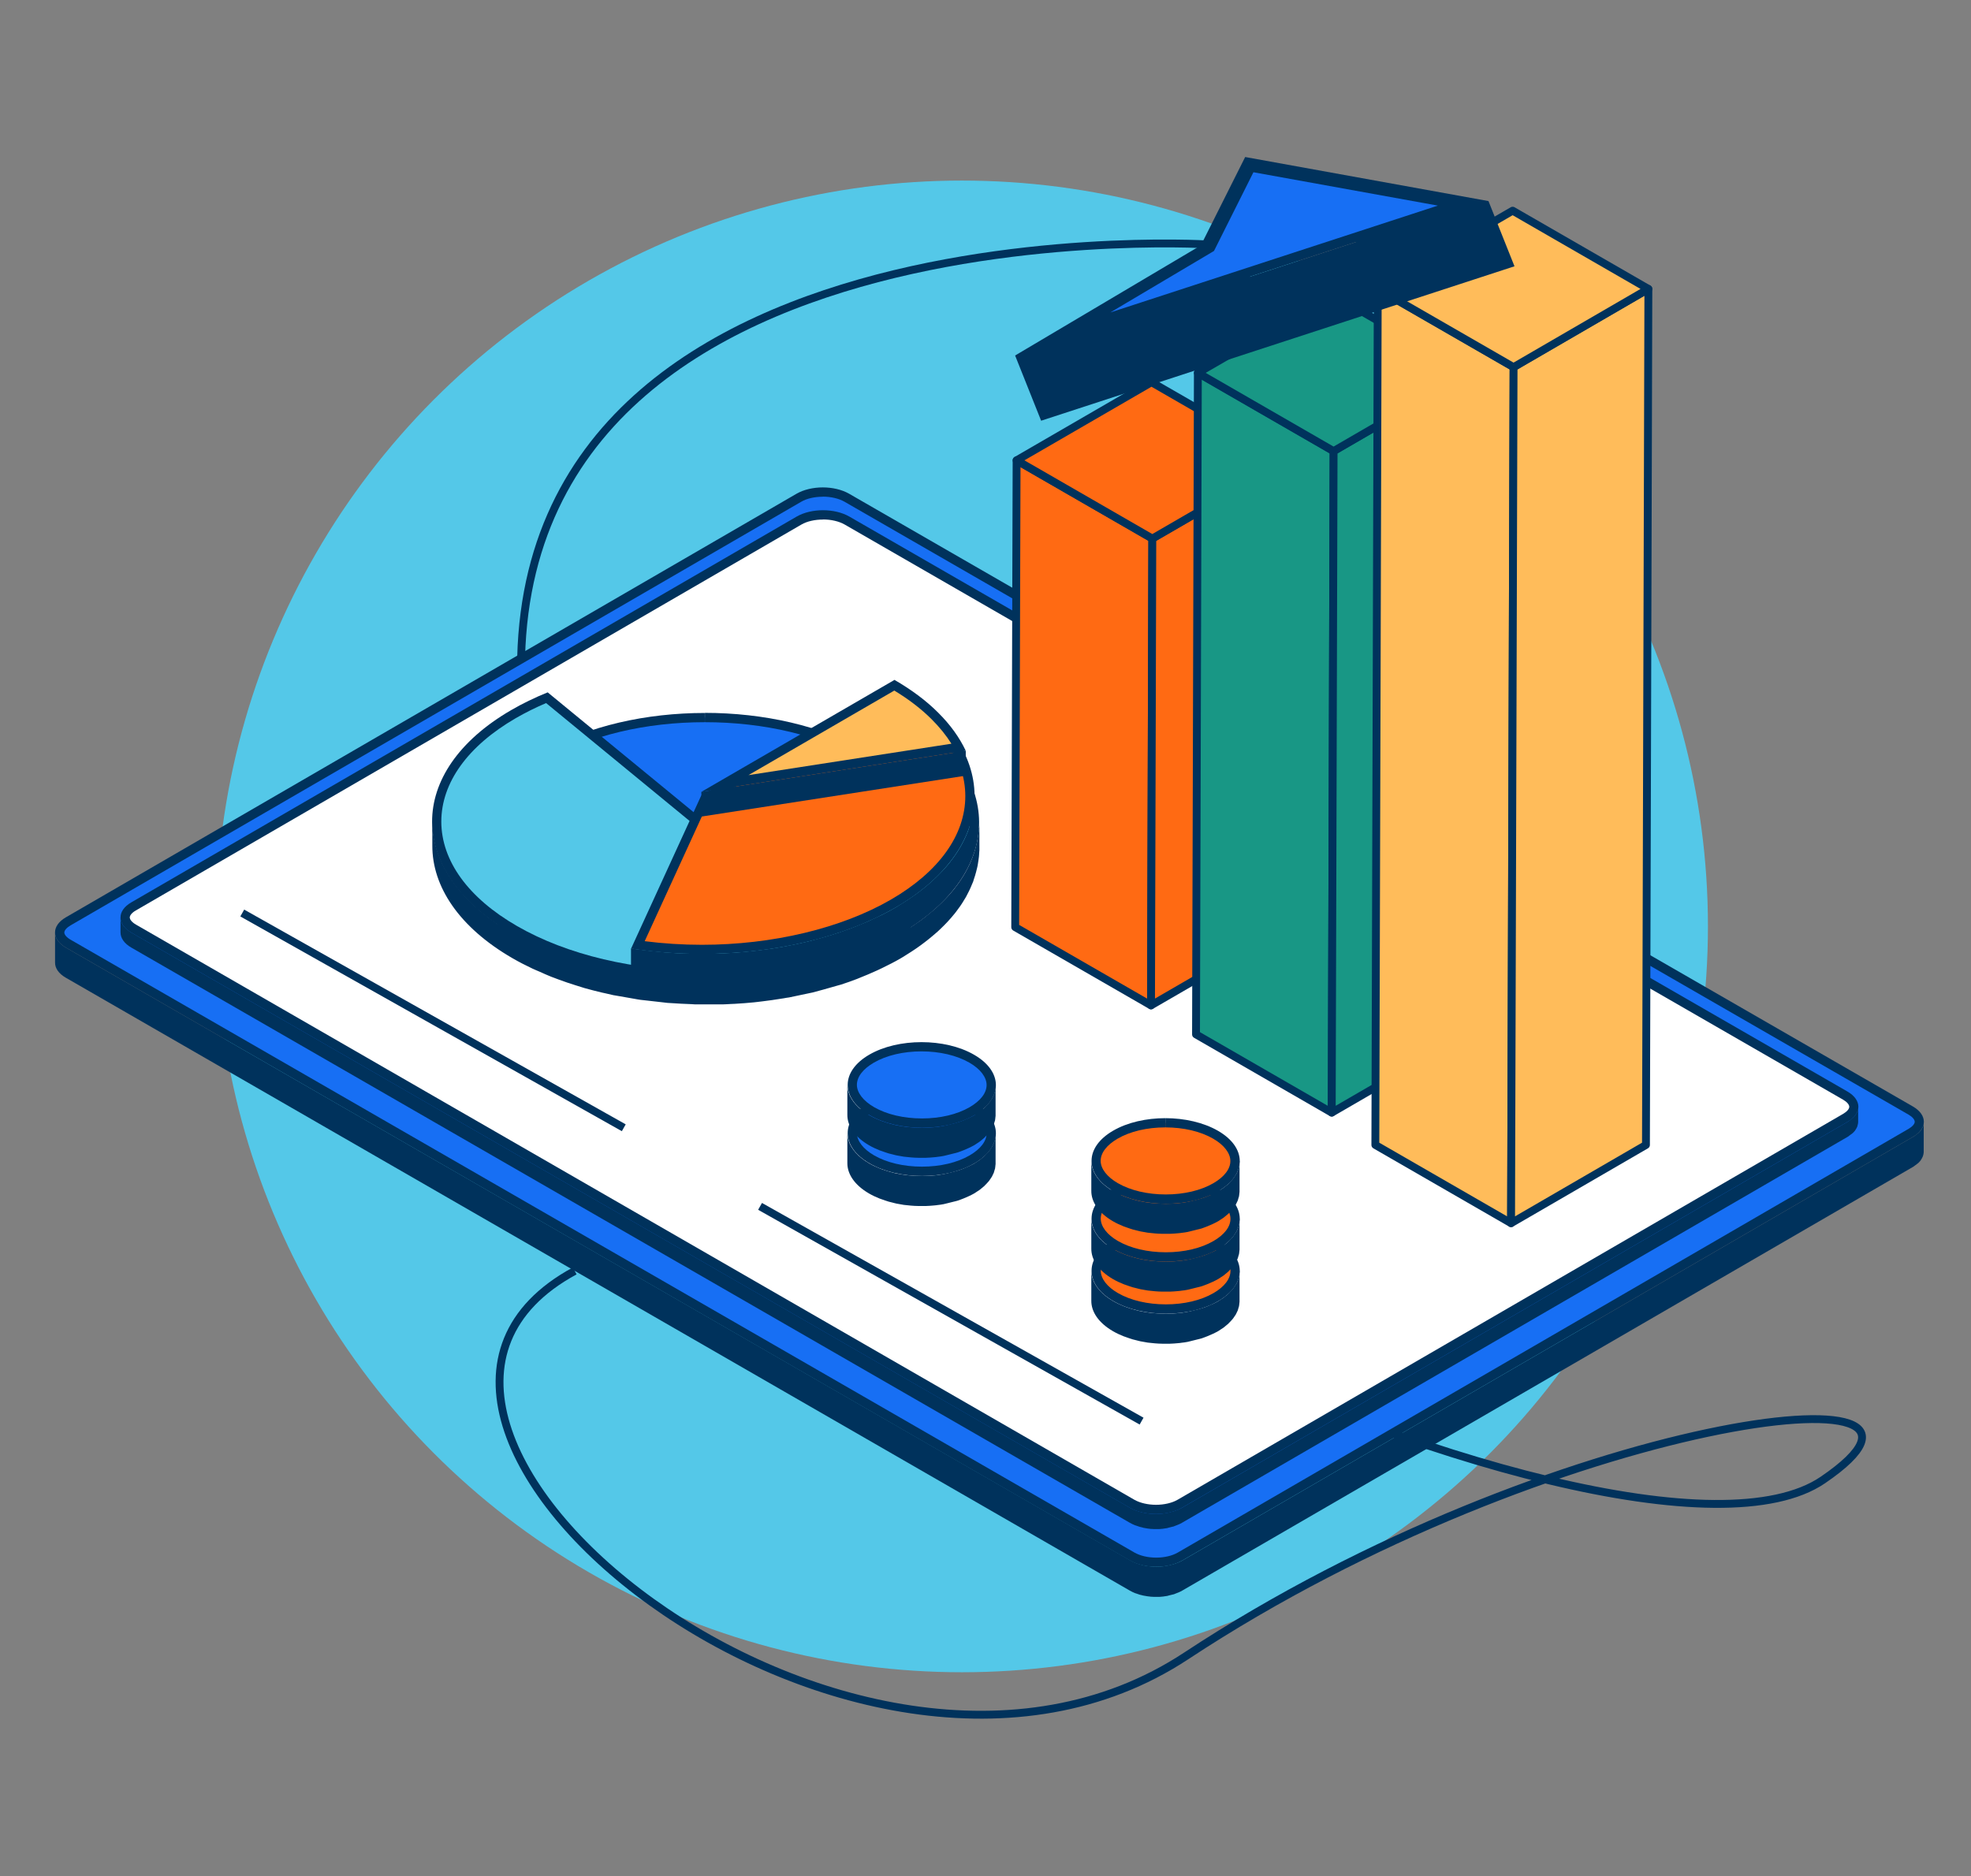 <svg xmlns="http://www.w3.org/2000/svg" width="251" height="239" viewBox="0 0 251 239" fill="none"><rect x="0" y="0" width="251" height="239" fill="#808080" stroke="none"/><circle cx="122.5" cy="118" r="95" fill="#54C8E8"></circle><g clip-path="url(#clip0_317_15701)"><path d="M153.712 31.129C153.712 31.129 52.65 25.023 67.918 99.823C77.644 147.471 207.072 205.576 232.126 188.518C254.42 173.341 197.617 180.224 151.059 210.918C108.663 238.871 37.842 181.012 73.188 161.882" stroke="#00325C" stroke-miterlimit="10"></path><path d="M244.929 143.365C244.929 143.365 244.929 143.4 244.918 143.412C244.87 143.565 244.788 143.706 244.694 143.847C244.682 143.871 244.658 143.894 244.646 143.929C244.54 144.071 244.422 144.212 244.269 144.341C244.175 144.424 244.045 144.506 243.939 144.588C243.845 144.659 243.762 144.729 243.644 144.788L150.588 198.753C150.305 198.918 149.986 199.047 149.656 199.165C149.538 199.2 149.421 199.235 149.303 199.271C149.149 199.318 148.996 199.353 148.831 199.388C148.642 199.424 148.454 199.459 148.265 199.482C148.218 199.482 148.171 199.494 148.124 199.506C147.864 199.529 147.593 199.553 147.334 199.553C147.287 199.553 147.251 199.553 147.204 199.553C146.945 199.553 146.685 199.541 146.426 199.506C146.391 199.506 146.343 199.506 146.308 199.494C146.049 199.459 145.801 199.424 145.553 199.365C145.506 199.365 145.459 199.341 145.424 199.329C145.2 199.271 144.976 199.212 144.775 199.129C144.74 199.118 144.693 199.106 144.657 199.094C144.41 199 144.162 198.882 143.938 198.753L8.403 120.706C7.472 120.165 7 119.471 7.012 118.765V122.6C7 123.306 7.46 124.012 8.391 124.541L143.879 202.6C144.092 202.718 144.316 202.835 144.563 202.929C144.575 202.929 144.587 202.929 144.599 202.941C144.634 202.953 144.681 202.965 144.716 202.976C144.858 203.024 144.988 203.071 145.129 203.118C145.212 203.141 145.282 203.153 145.365 203.176C145.412 203.176 145.459 203.2 145.495 203.212C145.53 203.212 145.577 203.235 145.612 203.235C145.766 203.271 145.919 203.294 146.084 203.318C146.143 203.318 146.202 203.329 146.261 203.341C146.296 203.341 146.343 203.341 146.379 203.353C146.438 203.353 146.497 203.365 146.544 203.376C146.697 203.388 146.85 203.4 147.004 203.4C147.051 203.4 147.098 203.4 147.157 203.4C147.204 203.4 147.239 203.4 147.287 203.4C147.357 203.4 147.428 203.4 147.499 203.4C147.676 203.4 147.852 203.388 148.018 203.365C148.041 203.365 148.053 203.365 148.076 203.365C148.124 203.365 148.171 203.353 148.218 203.341C148.348 203.329 148.489 203.306 148.619 203.282C148.678 203.282 148.737 203.247 148.796 203.235C148.961 203.2 149.114 203.165 149.267 203.118C149.35 203.094 149.432 203.082 149.515 203.059C149.55 203.047 149.586 203.024 149.621 203.012C149.951 202.894 150.269 202.765 150.552 202.6L243.609 148.635C243.609 148.635 243.644 148.612 243.668 148.6C243.762 148.541 243.821 148.482 243.904 148.424C244.022 148.341 244.139 148.259 244.234 148.176C244.234 148.176 244.257 148.165 244.269 148.153C244.375 148.047 244.481 147.941 244.564 147.835C244.588 147.812 244.599 147.788 244.611 147.765C244.635 147.741 244.646 147.718 244.658 147.682C244.682 147.635 244.717 147.6 244.741 147.553C244.788 147.459 244.835 147.376 244.87 147.282C244.87 147.271 244.87 147.259 244.882 147.247C244.882 147.235 244.882 147.212 244.894 147.2C244.918 147.141 244.929 147.082 244.941 147.024C244.965 146.929 244.965 146.847 244.977 146.753C244.977 146.741 244.977 146.729 244.977 146.706V142.871C244.977 143.035 244.953 143.2 244.906 143.353L244.929 143.365Z" fill="#00325C"></path><path d="M147.228 198.976C146.072 198.976 144.988 198.718 144.186 198.259L8.698 120.2C8.002 119.8 7.602 119.282 7.602 118.776C7.602 118.271 7.979 117.765 8.686 117.365L101.743 63.4C102.545 62.941 103.617 62.682 104.785 62.682C105.952 62.682 107.025 62.941 107.838 63.4L243.326 141.459C244.022 141.859 244.423 142.376 244.423 142.882C244.423 143.388 244.034 143.894 243.338 144.294L150.281 198.259C149.48 198.729 148.395 198.976 147.24 198.976H147.228Z" fill="#176FF4"></path><path d="M104.785 63.259C105.822 63.259 106.824 63.494 107.544 63.906L243.032 141.965C243.527 142.247 243.833 142.6 243.833 142.882C243.833 143.165 243.527 143.506 243.043 143.788L149.987 197.753C149.279 198.165 148.289 198.4 147.24 198.4C146.19 198.4 145.2 198.165 144.493 197.765L8.993 119.694C8.498 119.412 8.191 119.059 8.191 118.776C8.191 118.506 8.498 118.153 8.981 117.871L102.038 63.906C102.745 63.494 103.736 63.271 104.785 63.271M104.785 62.082C103.582 62.082 102.368 62.353 101.448 62.882L8.38 116.847C6.541 117.918 6.552 119.635 8.403 120.706L143.891 198.765C144.811 199.294 146.014 199.565 147.228 199.565C148.442 199.565 149.645 199.294 150.564 198.765L243.621 144.8C245.46 143.729 245.449 142.012 243.609 140.941L108.121 62.882C107.19 62.353 105.987 62.082 104.773 62.082H104.785Z" fill="#00325C"></path><path d="M236.582 141.447C236.582 141.447 236.582 141.482 236.57 141.494C236.523 141.647 236.44 141.788 236.346 141.929C236.334 141.953 236.311 141.976 236.299 142.012C236.193 142.153 236.075 142.294 235.922 142.424C235.827 142.506 235.698 142.588 235.591 142.671C235.497 142.741 235.415 142.812 235.297 142.882L150.54 192.035C150.257 192.2 149.939 192.329 149.609 192.447C149.491 192.482 149.373 192.518 149.255 192.553C149.102 192.6 148.949 192.635 148.783 192.671C148.595 192.706 148.406 192.741 148.206 192.765C148.159 192.765 148.111 192.776 148.064 192.788C147.805 192.812 147.534 192.835 147.274 192.835C147.227 192.835 147.192 192.835 147.145 192.835C146.885 192.835 146.626 192.824 146.367 192.788C146.331 192.788 146.284 192.788 146.249 192.776C145.989 192.741 145.742 192.706 145.494 192.647C145.447 192.647 145.4 192.624 145.364 192.612C145.14 192.553 144.916 192.494 144.716 192.412C144.681 192.4 144.633 192.388 144.598 192.376C144.351 192.282 144.103 192.165 143.879 192.035L16.738 118.788C15.807 118.247 15.335 117.541 15.347 116.847V118.765C15.347 119.471 15.807 120.176 16.738 120.706L143.867 193.953C144.079 194.071 144.303 194.188 144.551 194.282C144.563 194.282 144.575 194.282 144.586 194.294C144.622 194.306 144.669 194.318 144.704 194.329C144.846 194.376 144.975 194.424 145.117 194.471C145.199 194.494 145.27 194.506 145.353 194.529C145.4 194.529 145.447 194.553 145.482 194.565C145.518 194.565 145.565 194.588 145.6 194.6C145.753 194.635 145.907 194.659 146.072 194.682C146.131 194.682 146.19 194.694 146.237 194.706C146.272 194.706 146.319 194.706 146.355 194.718C146.414 194.718 146.473 194.729 146.532 194.741C146.685 194.753 146.838 194.765 146.991 194.765C147.039 194.765 147.086 194.765 147.133 194.765C147.18 194.765 147.215 194.765 147.263 194.765C147.333 194.765 147.404 194.765 147.475 194.765C147.652 194.765 147.828 194.753 147.994 194.729C148.017 194.729 148.029 194.729 148.052 194.729C148.1 194.729 148.147 194.718 148.194 194.706C148.324 194.694 148.465 194.671 148.595 194.647C148.654 194.647 148.701 194.612 148.76 194.6C148.925 194.565 149.078 194.529 149.231 194.482C149.314 194.459 149.397 194.447 149.479 194.424C149.514 194.412 149.55 194.388 149.585 194.376C149.915 194.259 150.234 194.129 150.517 193.965L235.273 144.812C235.273 144.812 235.309 144.788 235.332 144.776C235.426 144.718 235.485 144.659 235.568 144.6C235.686 144.518 235.804 144.435 235.898 144.353C235.898 144.353 235.922 144.341 235.933 144.329C236.04 144.224 236.146 144.118 236.228 144.012C236.252 143.988 236.264 143.965 236.275 143.941C236.299 143.918 236.311 143.894 236.322 143.859C236.346 143.812 236.381 143.776 236.405 143.729C236.452 143.635 236.499 143.553 236.535 143.459C236.535 143.447 236.535 143.435 236.535 143.424C236.535 143.412 236.535 143.388 236.546 143.376C236.57 143.318 236.582 143.259 236.594 143.2C236.617 143.106 236.617 143.024 236.629 142.929C236.629 142.918 236.629 142.906 236.629 142.882V140.965C236.629 141.129 236.605 141.294 236.558 141.447H236.582Z" fill="#00325C"></path><path d="M147.204 192.247C146.048 192.247 144.964 191.988 144.162 191.529L17.033 118.282C16.337 117.882 15.937 117.353 15.937 116.847C15.937 116.341 16.314 115.847 17.009 115.435L101.766 66.282C102.568 65.823 103.652 65.565 104.808 65.565C105.963 65.565 107.048 65.823 107.861 66.282L234.99 139.529C235.686 139.929 236.087 140.447 236.087 140.953C236.087 141.459 235.71 141.965 235.002 142.365L150.246 191.518C149.444 191.976 148.371 192.235 147.216 192.235L147.204 192.247Z" fill="white"></path><path d="M104.807 66.165C105.845 66.165 106.847 66.4 107.566 66.812L234.695 140.059C235.19 140.341 235.497 140.694 235.497 140.976C235.497 141.259 235.19 141.6 234.707 141.882L149.95 191.035C149.255 191.435 148.253 191.671 147.215 191.671C146.178 191.671 145.176 191.435 144.468 191.035L17.327 117.776C16.832 117.494 16.526 117.141 16.526 116.859C16.526 116.588 16.82 116.235 17.304 115.965L102.06 66.812C102.768 66.4 103.758 66.177 104.807 66.177M104.807 64.988C103.605 64.988 102.391 65.259 101.471 65.788L16.714 114.941C14.887 116 14.887 117.729 16.738 118.8L143.867 192.047C144.787 192.576 146.001 192.847 147.203 192.847C148.406 192.847 149.609 192.576 150.528 192.047L235.285 142.894C237.124 141.824 237.112 140.106 235.273 139.035L108.144 65.788C107.213 65.259 106.01 64.988 104.796 64.988H104.807Z" fill="#00325C"></path><path d="M118.909 108.212C118.909 108.353 118.897 108.506 118.874 108.647C118.862 108.776 118.838 108.906 118.827 109.024C118.803 109.165 118.78 109.318 118.756 109.459C118.732 109.588 118.709 109.718 118.673 109.847C118.638 109.988 118.603 110.129 118.567 110.271C118.532 110.4 118.497 110.529 118.449 110.659C118.402 110.8 118.355 110.941 118.308 111.082C118.261 111.212 118.214 111.329 118.166 111.459C118.107 111.612 118.049 111.753 117.978 111.894C117.919 112.012 117.872 112.141 117.801 112.259C117.73 112.4 117.659 112.553 117.577 112.694C117.518 112.812 117.447 112.929 117.377 113.047C117.27 113.224 117.164 113.388 117.058 113.565C116.987 113.671 116.929 113.776 116.858 113.882C116.728 114.071 116.587 114.259 116.445 114.447C116.386 114.529 116.327 114.612 116.256 114.694C116.021 114.988 115.773 115.282 115.502 115.576C115.431 115.647 115.36 115.718 115.29 115.8C115.078 116.024 114.865 116.235 114.63 116.459C114.523 116.553 114.417 116.659 114.311 116.753C114.17 116.871 114.04 117 113.899 117.118C113.769 117.224 113.639 117.341 113.498 117.447C113.344 117.565 113.191 117.682 113.038 117.8C112.896 117.906 112.755 118.012 112.602 118.118C112.437 118.235 112.272 118.353 112.107 118.459C111.953 118.565 111.8 118.671 111.647 118.765C111.47 118.882 111.293 118.988 111.116 119.106C110.892 119.247 110.68 119.376 110.444 119.518C109.819 119.882 109.159 120.224 108.487 120.541C108.31 120.624 108.133 120.706 107.957 120.788C107.343 121.071 106.73 121.329 106.094 121.576C106.011 121.612 105.929 121.647 105.846 121.682C105.162 121.941 104.467 122.176 103.759 122.4C103.264 122.553 102.769 122.694 102.262 122.824C101.885 122.929 101.508 123.035 101.118 123.129C100.588 123.259 100.046 123.365 99.503 123.471C99.114 123.553 98.725 123.635 98.336 123.706C98.171 123.729 98.006 123.753 97.841 123.788C97.169 123.894 96.509 123.988 95.825 124.071C95.624 124.094 95.436 124.118 95.235 124.141C94.846 124.188 94.457 124.212 94.056 124.235C93.408 124.294 92.748 124.341 92.088 124.365C91.663 124.388 91.25 124.388 90.826 124.4C90.295 124.4 89.765 124.412 89.234 124.4C88.786 124.4 88.35 124.376 87.902 124.365C87.407 124.341 86.924 124.318 86.428 124.282C85.98 124.247 85.532 124.212 85.084 124.165C84.601 124.118 84.118 124.059 83.634 124C83.198 123.941 82.762 123.882 82.326 123.812C81.807 123.729 81.3 123.647 80.793 123.541C80.392 123.459 79.979 123.388 79.59 123.294C78.977 123.165 78.376 123.012 77.787 122.847C77.397 122.741 77.008 122.647 76.631 122.541C76.431 122.482 76.219 122.412 76.018 122.353C75.417 122.165 74.827 121.965 74.25 121.753C74.085 121.694 73.908 121.635 73.743 121.565C73.212 121.365 72.705 121.141 72.198 120.918C71.951 120.812 71.691 120.706 71.444 120.588C70.713 120.235 69.993 119.871 69.31 119.482C63.58 116.176 60.715 111.847 60.727 107.518V110.671C60.703 115 63.568 119.329 69.298 122.635C69.982 123.035 70.701 123.4 71.432 123.741C71.679 123.859 71.939 123.953 72.186 124.071C72.623 124.259 73.047 124.459 73.495 124.635C73.578 124.671 73.648 124.694 73.731 124.718C73.896 124.776 74.073 124.835 74.238 124.906C74.816 125.118 75.405 125.318 76.006 125.506C76.207 125.565 76.407 125.635 76.619 125.694C76.761 125.729 76.891 125.776 77.032 125.824C77.279 125.894 77.527 125.941 77.775 126.012C78.376 126.165 78.966 126.318 79.579 126.459C79.744 126.494 79.897 126.541 80.062 126.576C80.298 126.624 80.545 126.659 80.793 126.706C81.3 126.8 81.819 126.894 82.337 126.976C82.55 127.012 82.75 127.059 82.95 127.082C83.174 127.118 83.41 127.129 83.634 127.153C84.118 127.212 84.601 127.271 85.084 127.318C85.32 127.341 85.544 127.376 85.768 127.4C85.98 127.424 86.204 127.424 86.417 127.435C86.912 127.471 87.395 127.494 87.89 127.518C88.138 127.518 88.385 127.553 88.621 127.553C88.822 127.553 89.022 127.553 89.211 127.553C89.741 127.553 90.272 127.553 90.802 127.553C91.062 127.553 91.333 127.553 91.592 127.553C91.746 127.553 91.911 127.529 92.064 127.518C92.724 127.494 93.373 127.447 94.033 127.388C94.292 127.365 94.563 127.365 94.823 127.341C94.952 127.329 95.07 127.306 95.2 127.294C95.4 127.271 95.589 127.247 95.79 127.224C96.462 127.141 97.133 127.047 97.805 126.941C97.971 126.918 98.136 126.894 98.301 126.859C98.383 126.847 98.454 126.835 98.537 126.824C98.855 126.765 99.161 126.682 99.468 126.624C100.01 126.518 100.553 126.412 101.083 126.282C101.472 126.188 101.849 126.082 102.227 125.976C102.734 125.835 103.229 125.706 103.724 125.553C103.83 125.518 103.936 125.494 104.042 125.459C104.644 125.271 105.233 125.059 105.811 124.835C105.893 124.8 105.976 124.765 106.058 124.729C106.695 124.482 107.308 124.212 107.921 123.941C108.098 123.859 108.275 123.776 108.452 123.694C109.124 123.365 109.784 123.035 110.409 122.671C110.527 122.6 110.645 122.529 110.762 122.459C110.869 122.388 110.975 122.329 111.081 122.259C111.258 122.153 111.434 122.035 111.611 121.929C111.765 121.824 111.918 121.718 112.071 121.612C112.236 121.494 112.401 121.388 112.566 121.271C112.72 121.165 112.861 121.059 113.003 120.941C113.156 120.824 113.309 120.706 113.451 120.588C113.592 120.482 113.722 120.365 113.851 120.247C113.993 120.129 114.134 120.012 114.264 119.882C114.323 119.835 114.382 119.776 114.441 119.729C114.488 119.682 114.535 119.635 114.582 119.588C114.806 119.376 115.03 119.153 115.243 118.929C115.313 118.859 115.384 118.788 115.455 118.706C115.726 118.412 115.974 118.129 116.209 117.824C116.209 117.812 116.233 117.8 116.245 117.788C116.304 117.718 116.339 117.647 116.398 117.576C116.539 117.388 116.681 117.2 116.811 117.024C116.881 116.918 116.952 116.812 117.011 116.706C117.117 116.541 117.223 116.365 117.329 116.188C117.353 116.141 117.388 116.094 117.412 116.047C117.447 115.976 117.483 115.906 117.518 115.835C117.601 115.694 117.671 115.541 117.742 115.4C117.801 115.282 117.86 115.153 117.919 115.035C117.99 114.894 118.049 114.741 118.107 114.6C118.131 114.529 118.166 114.471 118.19 114.4C118.214 114.341 118.225 114.282 118.249 114.224C118.296 114.082 118.343 113.941 118.39 113.8C118.426 113.671 118.473 113.541 118.508 113.412C118.544 113.271 118.579 113.129 118.614 112.988C118.626 112.906 118.65 112.835 118.673 112.753C118.673 112.706 118.685 112.647 118.697 112.6C118.721 112.459 118.744 112.318 118.768 112.165C118.791 112.035 118.803 111.906 118.815 111.776C118.827 111.635 118.838 111.482 118.85 111.341C118.85 111.259 118.862 111.165 118.874 111.082C118.874 111 118.874 110.918 118.874 110.824V107.671C118.874 107.847 118.874 108.012 118.862 108.188L118.909 108.212Z" fill="#00325C"></path><path d="M89.942 123.835C82.278 123.835 75.075 122.118 69.651 118.988C64.311 115.918 61.375 111.859 61.363 107.576C61.363 103.318 64.252 99.294 69.522 96.235C74.91 93.106 82.09 91.388 89.753 91.388C97.416 91.388 104.62 93.106 110.043 96.235C115.384 99.318 118.331 103.365 118.331 107.659C118.331 111.918 115.443 115.941 110.173 118.988C104.785 122.118 97.593 123.835 89.93 123.835H89.942Z" fill="#176FF4"></path><path d="M89.765 90.812V91.988C97.322 91.988 104.431 93.682 109.76 96.753C114.912 99.718 117.754 103.588 117.754 107.659C117.754 111.694 114.971 115.541 109.89 118.482C104.596 121.553 97.51 123.247 89.941 123.247C82.372 123.247 75.275 121.553 69.946 118.482C64.794 115.518 61.964 111.647 61.953 107.576C61.953 103.541 64.735 99.694 69.816 96.753C75.11 93.682 82.196 91.988 89.753 91.988V90.812M89.765 90.812C82.325 90.812 74.898 92.447 69.227 95.729C57.909 102.294 57.968 112.941 69.356 119.494C75.051 122.776 82.502 124.412 89.941 124.412C97.381 124.412 104.82 122.765 110.479 119.482C121.797 112.918 121.738 102.282 110.35 95.718C104.655 92.435 97.204 90.8 89.765 90.8V90.812Z" fill="#00325C"></path><path d="M124.651 105.424C124.651 105.6 124.627 105.776 124.615 105.965C124.604 106.118 124.58 106.271 124.556 106.424C124.533 106.6 124.509 106.776 124.474 106.953C124.45 107.106 124.415 107.259 124.38 107.412C124.344 107.588 124.297 107.753 124.25 107.929C124.215 108.082 124.167 108.235 124.12 108.388C124.073 108.565 124.014 108.729 123.955 108.894C123.896 109.047 123.849 109.2 123.79 109.341C123.719 109.518 123.649 109.694 123.566 109.871C123.495 110.012 123.436 110.165 123.366 110.306C123.283 110.482 123.189 110.659 123.095 110.835C123.024 110.976 122.941 111.118 122.859 111.259C122.741 111.471 122.599 111.682 122.47 111.894C122.387 112.012 122.316 112.129 122.234 112.247C122.069 112.494 121.88 112.741 121.692 112.988C121.633 113.059 121.585 113.141 121.526 113.212C121.244 113.565 120.937 113.918 120.619 114.259C120.524 114.353 120.43 114.447 120.348 114.541C120.1 114.8 119.841 115.059 119.569 115.306C119.451 115.424 119.322 115.541 119.204 115.647C119.039 115.788 118.874 115.929 118.709 116.071C118.555 116.2 118.39 116.341 118.225 116.471C118.048 116.612 117.872 116.753 117.695 116.894C117.53 117.024 117.353 117.153 117.176 117.282C116.987 117.424 116.799 117.553 116.598 117.682C116.41 117.812 116.233 117.941 116.044 118.059C115.844 118.188 115.632 118.318 115.431 118.447C115.16 118.612 114.901 118.776 114.629 118.941C113.875 119.376 113.085 119.776 112.283 120.165C112.071 120.271 111.871 120.365 111.658 120.459C110.916 120.8 110.149 121.129 109.359 121.435C109.289 121.459 109.218 121.494 109.147 121.518C108.334 121.824 107.508 122.094 106.66 122.365C106.07 122.553 105.469 122.706 104.879 122.871C104.42 123 103.96 123.129 103.5 123.235C102.875 123.388 102.238 123.518 101.602 123.635C101.118 123.729 100.647 123.847 100.152 123.929C99.939 123.965 99.727 124 99.515 124.035C98.725 124.165 97.923 124.271 97.11 124.376C96.874 124.4 96.65 124.435 96.414 124.459C95.471 124.565 94.528 124.635 93.573 124.694C93.396 124.694 93.207 124.718 93.031 124.718C92.406 124.753 91.769 124.753 91.144 124.765C90.496 124.776 89.847 124.776 89.187 124.765C88.657 124.765 88.126 124.741 87.596 124.718C86.994 124.694 86.393 124.659 85.792 124.624C85.261 124.588 84.719 124.541 84.188 124.494C83.599 124.435 83.009 124.376 82.42 124.294C81.901 124.224 81.382 124.153 80.864 124.071C80.239 123.976 79.614 123.859 79.001 123.741C78.376 123.624 77.751 123.506 77.138 123.365C76.973 123.329 76.82 123.294 76.655 123.259C75.759 123.047 74.886 122.812 74.014 122.553C73.778 122.482 73.542 122.412 73.306 122.329C72.587 122.106 71.88 121.871 71.196 121.612C70.984 121.529 70.772 121.459 70.571 121.388C69.934 121.141 69.333 120.882 68.72 120.612C68.425 120.482 68.119 120.365 67.824 120.224C66.952 119.812 66.103 119.376 65.289 118.906C62.295 117.188 59.96 115.212 58.286 113.106C56.129 110.4 55.044 107.471 55.056 104.541V107.694C55.032 112.906 58.451 118.118 65.278 122.059C66.091 122.529 66.94 122.965 67.812 123.376C68.107 123.518 68.414 123.635 68.708 123.765C69.215 123.988 69.71 124.224 70.229 124.424C70.335 124.459 70.441 124.494 70.547 124.541C70.76 124.624 70.972 124.694 71.172 124.776C71.868 125.035 72.564 125.271 73.283 125.494C73.519 125.565 73.754 125.647 74.002 125.718C74.155 125.765 74.297 125.812 74.45 125.859C75.169 126.059 75.9 126.247 76.643 126.424C76.808 126.459 76.961 126.494 77.126 126.529C77.445 126.6 77.763 126.682 78.093 126.753C78.388 126.812 78.694 126.847 78.989 126.906C79.614 127.024 80.227 127.129 80.864 127.235C81.099 127.271 81.335 127.329 81.571 127.353C81.854 127.388 82.137 127.412 82.42 127.447C83.009 127.518 83.599 127.588 84.188 127.647C84.46 127.671 84.731 127.718 85.002 127.741C85.261 127.765 85.532 127.765 85.803 127.788C86.405 127.835 87.006 127.859 87.607 127.882C87.902 127.882 88.185 127.918 88.48 127.929C88.716 127.929 88.951 127.929 89.187 127.929C89.836 127.929 90.484 127.929 91.144 127.929C91.463 127.929 91.781 127.929 92.099 127.929C92.418 127.929 92.724 127.894 93.042 127.882C93.219 127.882 93.408 127.871 93.585 127.859C94.398 127.812 95.212 127.753 96.013 127.671C96.155 127.659 96.296 127.635 96.426 127.624C96.662 127.6 96.886 127.565 97.122 127.541C97.923 127.447 98.725 127.329 99.515 127.2C99.727 127.165 99.939 127.141 100.152 127.094C100.258 127.071 100.376 127.059 100.482 127.047C100.859 126.976 101.225 126.882 101.602 126.812C102.238 126.682 102.875 126.553 103.5 126.412C103.972 126.294 104.431 126.165 104.891 126.035C105.492 125.871 106.082 125.706 106.671 125.529C106.813 125.482 106.954 125.459 107.096 125.412C107.791 125.188 108.487 124.941 109.159 124.682C109.23 124.659 109.3 124.624 109.383 124.588C110.173 124.282 110.927 123.953 111.682 123.612C111.894 123.518 112.106 123.412 112.307 123.318C113.109 122.929 113.899 122.529 114.653 122.094C114.795 122.012 114.936 121.929 115.066 121.847C115.195 121.765 115.325 121.682 115.455 121.6C115.667 121.471 115.867 121.341 116.068 121.212C116.256 121.082 116.445 120.953 116.634 120.835C116.822 120.706 117.023 120.565 117.2 120.435C117.376 120.306 117.553 120.176 117.718 120.047C117.895 119.906 118.072 119.776 118.249 119.635C118.414 119.506 118.567 119.365 118.732 119.235C118.897 119.094 119.062 118.953 119.227 118.812C119.286 118.753 119.357 118.706 119.416 118.647C119.475 118.588 119.534 118.529 119.605 118.471C119.876 118.212 120.135 117.965 120.383 117.706C120.477 117.612 120.572 117.518 120.654 117.424C120.972 117.082 121.279 116.729 121.562 116.376C121.562 116.376 121.574 116.365 121.585 116.353C121.644 116.282 121.68 116.212 121.739 116.153C121.927 115.906 122.104 115.659 122.281 115.412C122.364 115.294 122.434 115.176 122.517 115.059C122.658 114.847 122.788 114.635 122.906 114.424C122.929 114.376 122.965 114.329 123 114.271C123.047 114.176 123.095 114.094 123.142 114C123.236 113.824 123.33 113.647 123.413 113.471C123.484 113.329 123.554 113.176 123.613 113.035C123.696 112.859 123.767 112.682 123.837 112.506C123.861 112.435 123.908 112.365 123.932 112.282C123.955 112.212 123.979 112.129 124.002 112.047C124.061 111.882 124.12 111.706 124.167 111.541C124.215 111.388 124.262 111.235 124.297 111.082C124.344 110.906 124.38 110.741 124.427 110.565C124.45 110.471 124.474 110.388 124.486 110.306C124.498 110.235 124.509 110.176 124.521 110.106C124.556 109.929 124.58 109.753 124.604 109.576C124.627 109.424 124.651 109.271 124.663 109.118C124.686 108.941 124.686 108.765 124.698 108.588C124.698 108.482 124.722 108.388 124.722 108.282C124.722 108.176 124.722 108.071 124.722 107.976V104.824C124.722 105.024 124.722 105.235 124.698 105.435L124.651 105.424Z" fill="#00325C"></path><path d="M89.965 124.259C80.698 124.259 72.032 122.2 65.548 118.471C59.146 114.788 55.621 109.882 55.609 104.671C55.609 99.494 59.076 94.624 65.383 90.965C66.704 90.2 68.13 89.494 69.627 88.871L89.776 105.424L114.429 91.129C120.642 94.8 124.061 99.624 124.073 104.765C124.073 109.941 120.606 114.812 114.299 118.471C107.862 122.2 99.22 124.259 89.953 124.259H89.965Z" fill="#54C8E8"></path><path d="M69.545 89.553L89.104 105.624L89.741 106.141L90.448 105.729L114.441 91.812C120.277 95.341 123.495 99.929 123.495 104.765C123.495 109.718 120.135 114.412 114.016 117.953C107.673 121.635 99.126 123.659 89.965 123.659C80.804 123.659 72.233 121.635 65.843 117.953C59.63 114.376 56.211 109.647 56.199 104.659C56.199 99.706 59.559 95.023 65.69 91.471C66.892 90.776 68.189 90.129 69.545 89.553ZM69.746 88.188C68.083 88.859 66.539 89.612 65.1 90.447C51.601 98.271 51.684 111.153 65.266 118.965C72.056 122.871 81.017 124.835 89.977 124.835C98.937 124.835 107.874 122.882 114.617 118.965C128.105 111.141 128.034 98.259 114.452 90.447L89.859 104.706L69.746 88.188Z" fill="#00325C"></path><path d="M124.085 102.059C124.085 102.235 124.061 102.412 124.049 102.6C124.038 102.753 124.014 102.906 123.99 103.059C123.967 103.235 123.943 103.412 123.908 103.588C123.884 103.741 123.849 103.894 123.814 104.047C123.778 104.224 123.731 104.388 123.684 104.565C123.648 104.718 123.601 104.871 123.554 105.024C123.507 105.2 123.448 105.365 123.389 105.529C123.33 105.682 123.283 105.824 123.224 105.976C123.153 106.153 123.083 106.329 123 106.506C122.929 106.647 122.87 106.8 122.8 106.941C122.717 107.118 122.623 107.294 122.528 107.471C122.458 107.612 122.375 107.753 122.293 107.894C122.175 108.106 122.033 108.318 121.904 108.529C121.821 108.647 121.75 108.765 121.668 108.882C121.503 109.129 121.314 109.376 121.125 109.624C121.067 109.706 121.019 109.776 120.949 109.859C120.666 110.212 120.359 110.565 120.041 110.906C119.958 111 119.864 111.094 119.77 111.188C119.522 111.447 119.263 111.706 118.992 111.953C118.874 112.071 118.756 112.176 118.626 112.294C118.461 112.435 118.296 112.576 118.131 112.729C117.978 112.859 117.813 113 117.647 113.129C117.471 113.271 117.294 113.412 117.117 113.541C116.952 113.671 116.775 113.8 116.598 113.929C116.41 114.071 116.221 114.2 116.02 114.329C115.832 114.459 115.655 114.588 115.466 114.706C115.266 114.835 115.054 114.965 114.853 115.094C114.582 115.259 114.323 115.424 114.052 115.588C113.486 115.918 112.908 116.235 112.307 116.529C112.106 116.624 111.906 116.718 111.705 116.812C111.293 117.012 110.892 117.2 110.468 117.388C110.22 117.494 109.961 117.6 109.701 117.706C109.312 117.871 108.935 118.024 108.534 118.176C108.251 118.282 107.968 118.376 107.685 118.482C107.308 118.624 106.919 118.753 106.53 118.882C106.341 118.941 106.152 119 105.976 119.059C105.15 119.318 104.301 119.553 103.441 119.776C103.276 119.812 103.122 119.859 102.957 119.906C102.002 120.141 101.024 120.341 100.045 120.529C99.739 120.588 99.421 120.635 99.114 120.694C98.737 120.753 98.359 120.824 97.982 120.871C97.628 120.918 97.263 120.965 96.909 121.012C96.532 121.059 96.143 121.106 95.754 121.153C95.341 121.2 94.929 121.235 94.516 121.271C94.257 121.294 93.985 121.318 93.726 121.341C93.254 121.376 92.771 121.4 92.288 121.424C92.064 121.424 91.84 121.447 91.604 121.459C91.439 121.459 91.274 121.459 91.109 121.459C90.177 121.482 89.234 121.494 88.303 121.471C88.079 121.471 87.855 121.471 87.631 121.471C86.64 121.447 85.638 121.388 84.648 121.306C84.459 121.294 84.271 121.271 84.082 121.247C83.233 121.176 82.396 121.082 81.547 120.965C81.146 120.918 80.757 120.871 80.356 120.8V123.953C80.592 123.988 80.84 124.024 81.087 124.059C81.229 124.082 81.382 124.094 81.535 124.106C82.373 124.224 83.221 124.318 84.07 124.388C84.2 124.4 84.33 124.424 84.471 124.435C84.53 124.435 84.577 124.435 84.636 124.435C85.626 124.518 86.629 124.565 87.619 124.6C87.701 124.6 87.784 124.6 87.878 124.612C88.02 124.612 88.15 124.612 88.291 124.612C89.234 124.624 90.165 124.624 91.097 124.6C91.203 124.6 91.309 124.6 91.415 124.6C91.474 124.6 91.533 124.6 91.58 124.6C91.804 124.6 92.028 124.576 92.264 124.565C92.748 124.541 93.219 124.518 93.703 124.482C93.974 124.459 94.233 124.435 94.492 124.412C94.752 124.388 95.011 124.376 95.27 124.353C95.424 124.341 95.577 124.318 95.73 124.294C96.119 124.247 96.497 124.212 96.886 124.153C97.251 124.106 97.605 124.059 97.959 124.012C98.336 123.953 98.713 123.894 99.09 123.835C99.303 123.8 99.527 123.765 99.751 123.729C99.845 123.718 99.927 123.682 100.022 123.671C101.012 123.482 101.979 123.282 102.946 123.047C103.111 123.012 103.264 122.965 103.429 122.918C104.29 122.694 105.139 122.459 105.964 122.2C106.082 122.165 106.2 122.141 106.306 122.106C106.376 122.082 106.447 122.059 106.518 122.035C106.907 121.906 107.296 121.765 107.673 121.635C107.956 121.529 108.239 121.435 108.522 121.329C108.923 121.176 109.3 121.024 109.689 120.859C109.937 120.753 110.196 120.659 110.444 120.541C110.868 120.353 111.269 120.165 111.67 119.965C111.87 119.871 112.083 119.776 112.283 119.671C112.884 119.365 113.462 119.059 114.028 118.729C114.169 118.647 114.311 118.565 114.441 118.482C114.57 118.4 114.7 118.318 114.83 118.235C115.042 118.106 115.242 117.976 115.443 117.847C115.631 117.718 115.82 117.6 116.009 117.471C116.197 117.341 116.398 117.2 116.586 117.071C116.763 116.941 116.94 116.812 117.105 116.682C117.282 116.541 117.471 116.412 117.636 116.271C117.801 116.141 117.954 116 118.119 115.871C118.284 115.729 118.449 115.588 118.614 115.447C118.673 115.388 118.744 115.341 118.803 115.282C118.862 115.224 118.921 115.165 118.992 115.106C119.263 114.859 119.522 114.6 119.758 114.341C119.852 114.247 119.946 114.153 120.029 114.059C120.347 113.718 120.654 113.365 120.937 113.012C120.937 113.012 120.949 113 120.96 112.988C121.019 112.918 121.055 112.847 121.114 112.788C121.302 112.541 121.479 112.294 121.656 112.047C121.739 111.929 121.809 111.812 121.892 111.694C122.033 111.482 122.163 111.271 122.281 111.059C122.304 111.012 122.34 110.965 122.375 110.906C122.422 110.812 122.469 110.729 122.517 110.635C122.611 110.459 122.705 110.282 122.788 110.106C122.859 109.965 122.929 109.812 122.988 109.671C123.071 109.494 123.142 109.318 123.212 109.141C123.236 109.071 123.283 109 123.307 108.918C123.33 108.847 123.354 108.765 123.377 108.682C123.436 108.518 123.495 108.341 123.542 108.176C123.59 108.024 123.637 107.871 123.672 107.718C123.719 107.541 123.755 107.376 123.802 107.2C123.825 107.118 123.849 107.024 123.861 106.941C123.872 106.871 123.884 106.812 123.896 106.741C123.931 106.565 123.955 106.388 123.979 106.212C124.002 106.059 124.026 105.906 124.038 105.753C124.061 105.576 124.061 105.4 124.073 105.224C124.073 105.118 124.096 105.024 124.096 104.918C124.096 104.812 124.096 104.706 124.096 104.612V101.459C124.096 101.659 124.096 101.871 124.073 102.071L124.085 102.059Z" fill="#00325C"></path><path d="M89.387 120.918C86.64 120.918 83.905 120.729 81.228 120.353L89.741 101.753L113.874 87.753C120.088 91.424 123.507 96.247 123.518 101.388C123.518 106.565 120.052 111.435 113.745 115.094C107.355 118.8 98.477 120.918 89.387 120.918Z" fill="#FF6A13"></path><path d="M113.875 88.447C119.711 91.977 122.929 96.565 122.929 101.4C122.929 106.353 119.569 111.047 113.45 114.588C107.155 118.235 98.383 120.341 89.387 120.341C86.935 120.341 84.495 120.188 82.101 119.882L90.213 102.176L113.886 88.447M113.886 87.082L89.293 101.341L80.368 120.824C83.351 121.282 86.381 121.506 89.387 121.506C98.524 121.506 107.437 119.424 114.04 115.6C127.527 107.776 127.456 94.894 113.875 87.082H113.886Z" fill="#00325C"></path><path d="M122.988 95.635L122.976 98.8L89.305 104.012L89.317 100.859L122.988 95.635Z" fill="#00325C"></path><path d="M113.91 87.282C115.903 88.459 117.636 89.776 119.051 91.2C120.324 92.459 121.35 93.8 122.092 95.188L92.311 99.8L113.899 87.282H113.91Z" fill="#FFBC5A"></path><path d="M113.898 87.965C115.725 89.071 117.317 90.294 118.638 91.612C119.64 92.612 120.489 93.659 121.161 94.729L95.317 98.729L113.898 87.953M113.91 86.6L89.316 100.859L122.988 95.635C122.186 93.929 121.007 92.294 119.475 90.776C117.954 89.247 116.067 87.847 113.91 86.6Z" fill="#00325C"></path><path d="M146.744 68.6L146.579 128.059L129.283 118.094L129.46 58.635L146.744 68.6Z" fill="#FF6A13" stroke="#00325C" stroke-linejoin="round"></path><path d="M146.744 68.6L163.922 58.647L163.757 118.106L146.579 128.059L146.744 68.6Z" fill="#FF6A13" stroke="#00325C" stroke-linejoin="round"></path><path d="M129.46 58.635L146.638 48.682L163.921 58.647L146.744 68.6L129.46 58.635Z" fill="#FF6A13" stroke="#00325C" stroke-linejoin="round"></path><path d="M169.828 57.459L169.592 141.718L152.309 131.753L152.544 47.494L169.828 57.459Z" fill="#189785" stroke="#00325C" stroke-linejoin="round"></path><path d="M169.829 57.459L187.006 47.494L186.77 131.753L169.593 141.718L169.829 57.459Z" fill="#189785" stroke="#00325C" stroke-linejoin="round"></path><path d="M152.544 47.494L169.722 37.541L187.005 47.494L169.828 57.459L152.544 47.494Z" fill="#189785" stroke="#00325C" stroke-linejoin="round"></path><path d="M192.748 46.765L192.429 155.8L175.146 145.835L175.452 36.8L192.748 46.765Z" fill="#FFBC5A" stroke="#00325C" stroke-linejoin="round"></path><path d="M192.748 46.765L209.914 36.8L209.607 145.835L192.43 155.8L192.748 46.765Z" fill="#FFBC5A" stroke="#00325C" stroke-linejoin="round"></path><path d="M175.452 36.8L192.63 26.835L209.914 36.8L192.748 46.765L175.452 36.8Z" fill="#FFBC5A" stroke="#00325C" stroke-linejoin="round"></path><path d="M126.807 144.365C126.807 144.459 126.796 144.553 126.784 144.635C126.784 144.729 126.772 144.835 126.748 144.929C126.737 145.012 126.713 145.094 126.689 145.165C126.666 145.259 126.642 145.353 126.607 145.447C126.583 145.529 126.548 145.6 126.513 145.682C126.465 145.776 126.43 145.882 126.371 145.976C126.336 146.047 126.289 146.118 126.241 146.188C126.171 146.294 126.1 146.412 126.017 146.518C125.97 146.576 125.923 146.647 125.864 146.706C125.746 146.847 125.605 147 125.463 147.141C125.416 147.188 125.369 147.247 125.31 147.294C125.216 147.376 125.121 147.459 125.015 147.529C124.933 147.6 124.85 147.671 124.756 147.741C124.65 147.824 124.532 147.894 124.414 147.965C124.296 148.047 124.178 148.118 124.06 148.2C123.648 148.435 123.2 148.635 122.74 148.824C122.622 148.871 122.492 148.918 122.374 148.965C122.091 149.071 121.785 149.153 121.49 149.235C121.184 149.318 120.865 149.4 120.547 149.471C120.17 149.553 119.792 149.624 119.403 149.671C119.309 149.671 119.215 149.694 119.12 149.706C118.602 149.765 118.059 149.788 117.529 149.788C117.446 149.788 117.364 149.788 117.281 149.788C116.751 149.788 116.232 149.753 115.713 149.706C115.631 149.706 115.56 149.694 115.477 149.682C114.959 149.624 114.452 149.529 113.956 149.424C113.862 149.4 113.78 149.376 113.685 149.353C113.237 149.247 112.801 149.106 112.377 148.953C112.306 148.929 112.223 148.906 112.141 148.871C111.634 148.671 111.151 148.447 110.702 148.188C109.311 147.388 108.439 146.388 108.085 145.353C107.967 145.012 107.908 144.659 107.908 144.306V148.141C107.897 149.541 108.828 150.953 110.679 152.024C111.103 152.271 111.563 152.482 112.035 152.671C112.058 152.671 112.082 152.682 112.105 152.694C112.176 152.718 112.259 152.741 112.341 152.776C112.612 152.871 112.895 152.976 113.178 153.059C113.332 153.106 113.497 153.141 113.65 153.176C113.744 153.2 113.827 153.224 113.921 153.247C114.004 153.271 114.086 153.294 114.169 153.306C114.475 153.365 114.794 153.424 115.1 153.471C115.206 153.482 115.324 153.494 115.442 153.506C115.525 153.506 115.595 153.529 115.678 153.529C115.796 153.541 115.902 153.553 116.02 153.565C116.326 153.588 116.633 153.612 116.951 153.612C117.045 153.612 117.151 153.612 117.246 153.612C117.328 153.612 117.411 153.612 117.493 153.612C117.635 153.612 117.776 153.612 117.918 153.612C118.272 153.6 118.613 153.576 118.967 153.541C119.002 153.541 119.05 153.529 119.085 153.529C119.179 153.529 119.274 153.506 119.368 153.494C119.639 153.459 119.91 153.435 120.17 153.376C120.288 153.353 120.394 153.318 120.512 153.294C120.83 153.224 121.148 153.141 121.455 153.059C121.62 153.012 121.797 152.988 121.962 152.929C122.091 152.882 122.221 152.835 122.351 152.788C122.469 152.741 122.598 152.694 122.716 152.647C123.176 152.459 123.624 152.259 124.037 152.024C124.072 152 124.119 151.976 124.155 151.953C124.237 151.906 124.32 151.847 124.402 151.788C124.52 151.718 124.638 151.635 124.744 151.565C124.838 151.494 124.921 151.424 125.003 151.353C125.098 151.271 125.204 151.2 125.286 151.118C125.31 151.106 125.322 151.082 125.345 151.071C125.381 151.035 125.404 151 125.44 150.965C125.581 150.824 125.723 150.682 125.841 150.541C125.864 150.506 125.9 150.482 125.923 150.447C125.947 150.412 125.958 150.388 125.994 150.353C126.076 150.247 126.147 150.129 126.218 150.024C126.241 149.976 126.289 149.929 126.312 149.882C126.324 149.859 126.336 149.835 126.348 149.812C126.395 149.718 126.442 149.612 126.489 149.518C126.513 149.459 126.548 149.4 126.572 149.341C126.572 149.318 126.572 149.306 126.583 149.282C126.619 149.188 126.642 149.094 126.666 149C126.678 148.941 126.713 148.871 126.725 148.812C126.725 148.8 126.725 148.776 126.725 148.765C126.748 148.671 126.748 148.565 126.76 148.471C126.76 148.4 126.784 148.341 126.784 148.271C126.784 148.247 126.784 148.212 126.784 148.188V144.353L126.807 144.365Z" fill="#00325C"></path><path d="M117.411 149.2C114.994 149.2 112.73 148.659 111.021 147.682C109.417 146.753 108.533 145.565 108.533 144.318C108.533 143.082 109.406 141.906 110.985 140.988C112.671 140.012 114.935 139.471 117.352 139.471C119.769 139.471 122.032 140.012 123.742 140.988C125.345 141.918 126.23 143.106 126.23 144.353C126.23 145.588 125.357 146.765 123.777 147.682C122.091 148.659 119.828 149.2 117.411 149.2Z" fill="#176FF4"></path><path d="M117.352 140.059C119.663 140.059 121.832 140.565 123.447 141.494C124.839 142.294 125.64 143.341 125.64 144.341C125.64 145.353 124.874 146.353 123.483 147.165C121.879 148.094 119.734 148.6 117.411 148.6C115.088 148.6 112.931 148.094 111.316 147.165C109.925 146.365 109.123 145.318 109.123 144.318C109.123 143.306 109.889 142.306 111.28 141.494C112.884 140.565 115.029 140.059 117.352 140.059ZM117.352 138.882C114.935 138.882 112.53 139.412 110.691 140.482C107.024 142.612 107.036 146.059 110.738 148.188C112.589 149.259 115.006 149.788 117.423 149.788C119.84 149.788 122.245 149.259 124.084 148.188C127.751 146.059 127.739 142.612 124.037 140.482C122.186 139.412 119.769 138.882 117.352 138.882Z" fill="#00325C"></path><path d="M126.807 138.224C126.807 138.318 126.796 138.412 126.784 138.494C126.784 138.588 126.772 138.694 126.748 138.788C126.737 138.871 126.713 138.953 126.689 139.024C126.666 139.118 126.642 139.212 126.607 139.306C126.583 139.388 126.548 139.459 126.513 139.541C126.465 139.635 126.43 139.741 126.371 139.835C126.336 139.906 126.289 139.976 126.241 140.047C126.171 140.153 126.1 140.271 126.017 140.376C125.97 140.435 125.923 140.506 125.864 140.565C125.746 140.706 125.605 140.859 125.463 141C125.416 141.047 125.369 141.106 125.31 141.153C125.216 141.235 125.121 141.318 125.015 141.388C124.933 141.459 124.85 141.529 124.756 141.6C124.65 141.682 124.532 141.753 124.414 141.824C124.296 141.906 124.178 141.976 124.06 142.059C123.648 142.294 123.2 142.494 122.74 142.682C122.622 142.729 122.492 142.776 122.374 142.824C122.091 142.929 121.785 143.012 121.49 143.094C121.184 143.176 120.865 143.259 120.547 143.329C120.17 143.412 119.792 143.482 119.403 143.529C119.309 143.529 119.215 143.553 119.12 143.565C118.602 143.624 118.059 143.647 117.529 143.647C117.446 143.647 117.364 143.647 117.281 143.647C116.751 143.647 116.232 143.612 115.713 143.565C115.631 143.565 115.56 143.553 115.477 143.541C114.959 143.482 114.452 143.388 113.956 143.282C113.862 143.259 113.78 143.235 113.685 143.212C113.237 143.106 112.801 142.965 112.377 142.812C112.306 142.788 112.223 142.765 112.141 142.729C111.634 142.529 111.151 142.306 110.702 142.047C109.311 141.247 108.439 140.247 108.085 139.212C107.967 138.871 107.908 138.518 107.908 138.165V142C107.897 143.4 108.828 144.812 110.679 145.882C111.103 146.129 111.563 146.341 112.035 146.529C112.058 146.529 112.082 146.541 112.105 146.553C112.176 146.576 112.259 146.6 112.341 146.635C112.612 146.729 112.895 146.835 113.178 146.918C113.332 146.965 113.497 147 113.65 147.035C113.744 147.059 113.827 147.082 113.921 147.106C114.004 147.129 114.086 147.153 114.169 147.165C114.475 147.224 114.794 147.282 115.1 147.329C115.206 147.341 115.324 147.353 115.442 147.365C115.525 147.365 115.595 147.388 115.678 147.388C115.796 147.4 115.902 147.412 116.02 147.424C116.326 147.447 116.633 147.471 116.951 147.471C117.045 147.471 117.151 147.471 117.246 147.471C117.328 147.471 117.411 147.471 117.493 147.471C117.635 147.471 117.776 147.471 117.918 147.471C118.272 147.459 118.613 147.435 118.967 147.4C119.002 147.4 119.05 147.388 119.085 147.388C119.179 147.388 119.274 147.365 119.368 147.353C119.639 147.318 119.91 147.294 120.17 147.235C120.288 147.212 120.394 147.176 120.512 147.153C120.83 147.082 121.148 147 121.455 146.918C121.62 146.871 121.797 146.847 121.962 146.788C122.091 146.741 122.221 146.694 122.351 146.647C122.469 146.6 122.598 146.553 122.716 146.506C123.176 146.318 123.624 146.118 124.037 145.882C124.072 145.859 124.119 145.835 124.155 145.812C124.237 145.765 124.32 145.706 124.402 145.647C124.52 145.576 124.638 145.494 124.744 145.424C124.838 145.353 124.921 145.282 125.003 145.212C125.098 145.129 125.204 145.059 125.286 144.976C125.31 144.965 125.322 144.941 125.345 144.929C125.381 144.894 125.404 144.859 125.44 144.824C125.581 144.682 125.723 144.541 125.841 144.4C125.864 144.365 125.9 144.341 125.923 144.306C125.947 144.271 125.958 144.247 125.994 144.212C126.076 144.106 126.147 143.988 126.218 143.882C126.241 143.835 126.289 143.788 126.312 143.741C126.324 143.718 126.336 143.694 126.348 143.671C126.395 143.576 126.442 143.471 126.489 143.376C126.513 143.318 126.548 143.259 126.572 143.2C126.572 143.176 126.572 143.165 126.583 143.141C126.619 143.047 126.642 142.953 126.666 142.859C126.678 142.8 126.713 142.729 126.725 142.671C126.725 142.659 126.725 142.635 126.725 142.624C126.748 142.529 126.748 142.424 126.76 142.329C126.76 142.259 126.784 142.2 126.784 142.129C126.784 142.106 126.784 142.071 126.784 142.047V138.212L126.807 138.224Z" fill="#00325C"></path><path d="M117.411 143.059C114.994 143.059 112.73 142.518 111.021 141.541C109.417 140.612 108.533 139.424 108.533 138.177C108.533 136.941 109.406 135.765 110.985 134.847C112.671 133.871 114.935 133.329 117.352 133.329C119.769 133.329 122.032 133.871 123.742 134.847C125.345 135.777 126.23 136.965 126.23 138.212C126.23 139.447 125.357 140.624 123.777 141.541C122.091 142.518 119.828 143.059 117.411 143.059Z" fill="#176FF4"></path><path d="M117.352 133.918C119.663 133.918 121.832 134.424 123.447 135.353C124.839 136.153 125.64 137.2 125.64 138.2C125.64 139.212 124.874 140.212 123.483 141.024C121.879 141.953 119.734 142.459 117.411 142.459C115.088 142.459 112.931 141.953 111.316 141.024C109.925 140.224 109.123 139.176 109.123 138.176C109.123 137.165 109.889 136.165 111.28 135.353C112.884 134.424 115.029 133.918 117.352 133.918ZM117.352 132.741C114.935 132.741 112.53 133.271 110.691 134.341C107.024 136.471 107.036 139.918 110.738 142.047C112.589 143.118 115.006 143.647 117.423 143.647C119.84 143.647 122.245 143.118 124.084 142.047C127.751 139.918 127.739 136.471 124.037 134.341C122.186 133.271 119.769 132.741 117.352 132.741Z" fill="#00325C"></path><path d="M157.874 161.906C157.874 162 157.862 162.094 157.85 162.176C157.85 162.271 157.838 162.376 157.815 162.471C157.803 162.553 157.779 162.635 157.756 162.706C157.732 162.8 157.709 162.894 157.673 162.988C157.65 163.071 157.614 163.141 157.579 163.224C157.532 163.318 157.496 163.424 157.437 163.518C157.402 163.588 157.355 163.659 157.308 163.729C157.237 163.835 157.166 163.953 157.084 164.059C157.037 164.118 156.989 164.188 156.931 164.247C156.813 164.388 156.671 164.541 156.53 164.682C156.483 164.729 156.435 164.788 156.376 164.835C156.282 164.918 156.188 165 156.082 165.071C155.999 165.141 155.917 165.212 155.822 165.282C155.716 165.365 155.598 165.435 155.48 165.506C155.362 165.588 155.245 165.659 155.127 165.741C154.714 165.976 154.266 166.176 153.806 166.365C153.688 166.412 153.559 166.459 153.441 166.506C153.158 166.612 152.851 166.694 152.557 166.776C152.25 166.859 151.932 166.941 151.613 167.012C151.236 167.094 150.859 167.165 150.47 167.212C150.375 167.212 150.281 167.235 150.187 167.247C149.668 167.306 149.126 167.329 148.595 167.329C148.513 167.329 148.43 167.329 148.348 167.329C147.817 167.329 147.298 167.294 146.78 167.247C146.697 167.247 146.626 167.235 146.544 167.224C146.025 167.165 145.518 167.071 145.023 166.965C144.929 166.941 144.846 166.918 144.752 166.894C144.304 166.788 143.867 166.647 143.443 166.494C143.372 166.471 143.29 166.447 143.207 166.412C142.7 166.212 142.217 165.988 141.769 165.729C140.378 164.929 139.505 163.929 139.152 162.894C139.034 162.553 138.975 162.2 138.975 161.847V165.682C138.963 167.082 139.894 168.494 141.745 169.565C142.17 169.812 142.63 170.024 143.101 170.212C143.125 170.212 143.148 170.224 143.172 170.235C143.243 170.259 143.325 170.282 143.408 170.318C143.679 170.412 143.962 170.518 144.245 170.6C144.398 170.647 144.563 170.682 144.716 170.718C144.811 170.741 144.893 170.765 144.987 170.788C145.07 170.812 145.153 170.835 145.235 170.847C145.542 170.906 145.86 170.965 146.166 171.012C146.273 171.024 146.39 171.035 146.508 171.047C146.591 171.047 146.662 171.071 146.744 171.071C146.862 171.082 146.968 171.094 147.086 171.106C147.393 171.129 147.699 171.153 148.017 171.153C148.112 171.153 148.218 171.153 148.312 171.153C148.395 171.153 148.477 171.153 148.56 171.153C148.701 171.153 148.843 171.153 148.984 171.153C149.338 171.141 149.68 171.118 150.034 171.082C150.069 171.082 150.116 171.071 150.151 171.071C150.246 171.071 150.34 171.047 150.434 171.035C150.706 171 150.977 170.976 151.236 170.918C151.354 170.894 151.46 170.859 151.578 170.835C151.896 170.765 152.215 170.682 152.521 170.6C152.686 170.553 152.863 170.529 153.028 170.471C153.158 170.424 153.287 170.376 153.417 170.329C153.535 170.282 153.665 170.235 153.783 170.188C154.242 170 154.69 169.8 155.103 169.565C155.138 169.541 155.186 169.518 155.221 169.494C155.304 169.447 155.386 169.388 155.469 169.329C155.586 169.259 155.704 169.176 155.811 169.106C155.905 169.035 155.987 168.965 156.07 168.894C156.164 168.812 156.27 168.741 156.353 168.659C156.376 168.647 156.388 168.624 156.412 168.612C156.447 168.576 156.471 168.541 156.506 168.506C156.648 168.365 156.789 168.224 156.907 168.082C156.931 168.047 156.966 168.024 156.989 167.988C157.013 167.953 157.025 167.929 157.06 167.894C157.143 167.788 157.213 167.671 157.284 167.565C157.308 167.518 157.355 167.471 157.379 167.424C157.39 167.4 157.402 167.376 157.414 167.353C157.461 167.259 157.508 167.153 157.555 167.059C157.579 167 157.614 166.941 157.638 166.882C157.638 166.859 157.638 166.847 157.65 166.824C157.685 166.729 157.709 166.635 157.732 166.541C157.744 166.482 157.779 166.412 157.791 166.353C157.791 166.341 157.791 166.318 157.791 166.306C157.815 166.212 157.815 166.106 157.827 166.012C157.827 165.941 157.85 165.882 157.85 165.812C157.85 165.788 157.85 165.753 157.85 165.729V161.894L157.874 161.906Z" fill="#00325C"></path><path d="M148.466 166.741C146.049 166.741 143.785 166.2 142.076 165.224C140.472 164.294 139.588 163.106 139.588 161.859C139.588 160.624 140.46 159.447 142.04 158.529C143.726 157.553 145.99 157.012 148.407 157.012C150.824 157.012 153.087 157.553 154.785 158.529C156.388 159.459 157.273 160.647 157.273 161.894C157.273 163.129 156.4 164.306 154.82 165.224C153.134 166.2 150.871 166.741 148.454 166.741H148.466Z" fill="#FF6A13"></path><path d="M148.407 157.6C150.718 157.6 152.887 158.106 154.502 159.035C155.893 159.835 156.695 160.882 156.695 161.882C156.695 162.894 155.929 163.894 154.537 164.706C152.934 165.635 150.788 166.141 148.466 166.141C146.143 166.141 143.986 165.635 142.37 164.706C140.979 163.906 140.178 162.859 140.178 161.859C140.178 160.847 140.944 159.847 142.335 159.035C143.938 158.106 146.084 157.6 148.407 157.6ZM148.407 156.424C145.99 156.424 143.585 156.953 141.746 158.024C138.079 160.153 138.091 163.6 141.793 165.729C143.644 166.8 146.061 167.329 148.478 167.329C150.894 167.329 153.3 166.8 155.139 165.729C158.805 163.6 158.794 160.153 155.092 158.024C153.241 156.953 150.824 156.424 148.407 156.424Z" fill="#00325C"></path><path d="M157.874 155.271C157.874 155.365 157.862 155.459 157.85 155.541C157.85 155.635 157.838 155.741 157.815 155.835C157.803 155.918 157.779 156 157.756 156.071C157.732 156.165 157.709 156.259 157.673 156.353C157.65 156.435 157.614 156.506 157.579 156.588C157.532 156.682 157.496 156.788 157.437 156.882C157.402 156.953 157.355 157.023 157.308 157.094C157.237 157.2 157.166 157.318 157.084 157.423C157.037 157.482 156.989 157.553 156.931 157.612C156.813 157.753 156.671 157.906 156.53 158.047C156.483 158.094 156.435 158.153 156.376 158.2C156.282 158.282 156.188 158.365 156.082 158.435C155.999 158.506 155.917 158.576 155.822 158.647C155.716 158.729 155.598 158.8 155.48 158.871C155.362 158.953 155.245 159.023 155.127 159.106C154.714 159.341 154.266 159.541 153.806 159.729C153.688 159.776 153.559 159.823 153.441 159.871C153.158 159.976 152.851 160.059 152.557 160.141C152.25 160.223 151.932 160.306 151.613 160.376C151.236 160.459 150.859 160.529 150.47 160.576C150.375 160.576 150.281 160.6 150.187 160.612C149.668 160.671 149.126 160.694 148.595 160.694C148.513 160.694 148.43 160.694 148.348 160.694C147.817 160.694 147.298 160.659 146.78 160.612C146.697 160.612 146.626 160.6 146.544 160.588C146.025 160.529 145.518 160.435 145.023 160.329C144.929 160.306 144.846 160.282 144.752 160.259C144.304 160.153 143.867 160.012 143.443 159.859C143.372 159.835 143.29 159.812 143.207 159.776C142.7 159.576 142.217 159.353 141.769 159.094C140.378 158.294 139.505 157.294 139.152 156.259C139.034 155.918 138.975 155.565 138.975 155.212V159.047C138.963 160.447 139.894 161.859 141.745 162.929C142.17 163.176 142.63 163.388 143.101 163.576C143.125 163.576 143.148 163.588 143.172 163.6C143.243 163.623 143.325 163.647 143.408 163.682C143.679 163.776 143.962 163.882 144.245 163.965C144.398 164.012 144.563 164.047 144.716 164.082C144.811 164.106 144.893 164.129 144.987 164.153C145.07 164.176 145.153 164.2 145.235 164.212C145.542 164.271 145.86 164.329 146.166 164.376C146.273 164.388 146.39 164.4 146.508 164.412C146.591 164.412 146.662 164.435 146.744 164.435C146.862 164.447 146.968 164.459 147.086 164.471C147.393 164.494 147.699 164.518 148.017 164.518C148.112 164.518 148.218 164.518 148.312 164.518C148.395 164.518 148.477 164.518 148.56 164.518C148.701 164.518 148.843 164.518 148.984 164.518C149.338 164.506 149.68 164.482 150.034 164.447C150.069 164.447 150.116 164.435 150.151 164.435C150.246 164.435 150.34 164.412 150.434 164.4C150.706 164.365 150.977 164.341 151.236 164.282C151.354 164.259 151.46 164.223 151.578 164.2C151.896 164.129 152.215 164.047 152.521 163.965C152.686 163.918 152.863 163.894 153.028 163.835C153.158 163.788 153.287 163.741 153.417 163.694C153.535 163.647 153.665 163.6 153.783 163.553C154.242 163.365 154.69 163.165 155.103 162.929C155.138 162.906 155.186 162.882 155.221 162.859C155.304 162.812 155.386 162.753 155.469 162.694C155.586 162.623 155.704 162.541 155.811 162.471C155.905 162.4 155.987 162.329 156.07 162.259C156.164 162.176 156.27 162.106 156.353 162.023C156.376 162.012 156.388 161.988 156.412 161.976C156.447 161.941 156.471 161.906 156.506 161.871C156.648 161.729 156.789 161.588 156.907 161.447C156.931 161.412 156.966 161.388 156.989 161.353C157.013 161.318 157.025 161.294 157.06 161.259C157.143 161.153 157.213 161.035 157.284 160.929C157.308 160.882 157.355 160.835 157.379 160.788C157.39 160.765 157.402 160.741 157.414 160.718C157.461 160.623 157.508 160.518 157.555 160.423C157.579 160.365 157.614 160.306 157.638 160.247C157.638 160.223 157.638 160.212 157.65 160.188C157.685 160.094 157.709 160 157.732 159.906C157.744 159.847 157.779 159.776 157.791 159.718C157.791 159.706 157.791 159.682 157.791 159.671C157.815 159.576 157.815 159.471 157.827 159.376C157.827 159.306 157.85 159.247 157.85 159.176C157.85 159.153 157.85 159.118 157.85 159.094V155.259L157.874 155.271Z" fill="#00325C"></path><path d="M148.466 160.106C146.049 160.106 143.785 159.565 142.076 158.588C140.472 157.659 139.588 156.471 139.588 155.224C139.588 153.988 140.46 152.812 142.04 151.894C143.726 150.918 145.99 150.376 148.407 150.376C150.824 150.376 153.087 150.918 154.797 151.894C156.4 152.824 157.284 154.012 157.284 155.259C157.284 156.494 156.412 157.671 154.832 158.588C153.146 159.565 150.882 160.106 148.466 160.106Z" fill="#FF6A13"></path><path d="M148.407 150.965C150.718 150.965 152.887 151.471 154.502 152.4C155.893 153.2 156.695 154.247 156.695 155.247C156.695 156.259 155.929 157.259 154.537 158.071C152.934 159 150.788 159.506 148.466 159.506C146.143 159.506 143.986 159 142.37 158.071C140.979 157.271 140.178 156.224 140.178 155.224C140.178 154.212 140.944 153.212 142.335 152.4C143.938 151.471 146.084 150.965 148.407 150.965ZM148.407 149.788C145.99 149.788 143.585 150.318 141.746 151.388C138.079 153.518 138.091 156.965 141.793 159.094C143.644 160.165 146.061 160.694 148.478 160.694C150.894 160.694 153.3 160.165 155.139 159.094C158.805 156.965 158.794 153.518 155.092 151.388C153.241 150.318 150.824 149.788 148.407 149.788Z" fill="#00325C"></path><path d="M157.874 147.906C157.874 148 157.862 148.094 157.85 148.176C157.85 148.271 157.838 148.376 157.815 148.471C157.803 148.553 157.779 148.635 157.756 148.706C157.732 148.8 157.709 148.894 157.673 148.988C157.65 149.071 157.614 149.141 157.579 149.224C157.532 149.318 157.496 149.424 157.437 149.518C157.402 149.588 157.355 149.659 157.308 149.729C157.237 149.835 157.166 149.953 157.084 150.059C157.037 150.118 156.989 150.188 156.931 150.247C156.813 150.388 156.671 150.541 156.53 150.682C156.483 150.729 156.435 150.788 156.376 150.835C156.282 150.918 156.188 151 156.082 151.071C155.999 151.141 155.917 151.212 155.822 151.282C155.716 151.365 155.598 151.435 155.48 151.506C155.362 151.588 155.245 151.659 155.127 151.741C154.714 151.976 154.266 152.176 153.806 152.365C153.688 152.412 153.559 152.459 153.441 152.506C153.158 152.612 152.851 152.694 152.557 152.776C152.25 152.859 151.932 152.941 151.613 153.012C151.236 153.094 150.859 153.165 150.47 153.212C150.375 153.212 150.281 153.235 150.187 153.247C149.668 153.306 149.126 153.329 148.595 153.329C148.513 153.329 148.43 153.329 148.348 153.329C147.817 153.329 147.298 153.294 146.78 153.247C146.697 153.247 146.626 153.235 146.544 153.224C146.025 153.165 145.518 153.071 145.023 152.965C144.929 152.941 144.846 152.918 144.752 152.894C144.304 152.788 143.867 152.647 143.443 152.494C143.372 152.471 143.29 152.447 143.207 152.412C142.7 152.212 142.217 151.988 141.769 151.729C140.378 150.929 139.505 149.929 139.152 148.894C139.034 148.553 138.975 148.2 138.975 147.847V151.682C138.963 153.082 139.894 154.494 141.745 155.565C142.17 155.812 142.63 156.024 143.101 156.212C143.125 156.212 143.148 156.224 143.172 156.235C143.243 156.259 143.325 156.282 143.408 156.318C143.679 156.412 143.962 156.518 144.245 156.6C144.398 156.647 144.563 156.682 144.716 156.718C144.811 156.741 144.893 156.765 144.987 156.788C145.07 156.812 145.153 156.835 145.235 156.847C145.542 156.906 145.86 156.965 146.166 157.012C146.273 157.024 146.39 157.035 146.508 157.047C146.591 157.047 146.662 157.071 146.744 157.071C146.862 157.082 146.968 157.094 147.086 157.106C147.393 157.129 147.699 157.153 148.017 157.153C148.112 157.153 148.218 157.153 148.312 157.153C148.395 157.153 148.477 157.153 148.56 157.153C148.701 157.153 148.843 157.153 148.984 157.153C149.338 157.141 149.68 157.118 150.034 157.082C150.069 157.082 150.116 157.071 150.151 157.071C150.246 157.071 150.34 157.047 150.434 157.035C150.706 157 150.977 156.976 151.236 156.918C151.354 156.894 151.46 156.859 151.578 156.835C151.896 156.765 152.215 156.682 152.521 156.6C152.686 156.553 152.863 156.529 153.028 156.471C153.158 156.424 153.287 156.376 153.417 156.329C153.535 156.282 153.665 156.235 153.783 156.188C154.242 156 154.69 155.8 155.103 155.565C155.138 155.541 155.186 155.518 155.221 155.494C155.304 155.447 155.386 155.388 155.469 155.329C155.586 155.259 155.704 155.176 155.811 155.106C155.905 155.035 155.987 154.965 156.07 154.894C156.164 154.812 156.27 154.741 156.353 154.659C156.376 154.647 156.388 154.624 156.412 154.612C156.447 154.576 156.471 154.541 156.506 154.506C156.648 154.365 156.789 154.224 156.907 154.082C156.931 154.047 156.966 154.024 156.989 153.988C157.013 153.953 157.025 153.929 157.06 153.894C157.143 153.788 157.213 153.671 157.284 153.565C157.308 153.518 157.355 153.471 157.379 153.424C157.39 153.4 157.402 153.376 157.414 153.353C157.461 153.259 157.508 153.153 157.555 153.059C157.579 153 157.614 152.941 157.638 152.882C157.638 152.859 157.638 152.847 157.65 152.824C157.685 152.729 157.709 152.635 157.732 152.541C157.744 152.482 157.779 152.412 157.791 152.353C157.791 152.341 157.791 152.318 157.791 152.306C157.815 152.212 157.815 152.106 157.827 152.012C157.827 151.941 157.85 151.882 157.85 151.812C157.85 151.788 157.85 151.753 157.85 151.729V147.894L157.874 147.906Z" fill="#00325C"></path><path d="M148.466 152.741C146.049 152.741 143.785 152.2 142.076 151.224C140.472 150.294 139.588 149.106 139.588 147.859C139.588 146.624 140.46 145.447 142.04 144.529C143.726 143.553 145.99 143.012 148.407 143.012C150.824 143.012 153.087 143.553 154.797 144.529C156.4 145.459 157.284 146.647 157.284 147.894C157.284 149.129 156.412 150.306 154.832 151.224C153.146 152.2 150.882 152.741 148.466 152.741Z" fill="#FF6A13"></path><path d="M148.407 142.424V143.6C150.718 143.6 152.887 144.106 154.49 145.035C155.881 145.835 156.683 146.882 156.683 147.882C156.683 148.894 155.917 149.894 154.526 150.706C152.922 151.635 150.777 152.141 148.454 152.141C146.131 152.141 143.974 151.635 142.359 150.706C140.967 149.906 140.166 148.859 140.166 147.859C140.166 146.847 140.932 145.847 142.323 145.035C143.927 144.106 146.072 143.6 148.395 143.6V142.424M148.407 142.424C145.99 142.424 143.585 142.953 141.746 144.024C138.079 146.153 138.091 149.6 141.793 151.729C143.644 152.788 146.061 153.329 148.478 153.329C150.894 153.329 153.3 152.8 155.139 151.729C158.805 149.6 158.794 146.153 155.092 144.024C153.241 142.965 150.824 142.424 148.407 142.424Z" fill="#00325C"></path><path d="M30.851 116.294L79.436 143.647" stroke="#00325C" stroke-miterlimit="10"></path><path d="M96.791 153.659L145.377 181.012" stroke="#00325C" stroke-miterlimit="10"></path><path d="M189.553 25.612L158.569 20L152.922 31.259L129.271 45.282L132.584 53.588L192.865 33.918L189.553 25.612ZM172.705 30.823L159.123 35.259L162.295 28.941L172.717 30.823H172.705Z" fill="#00325C"></path><path d="M154.16 31.553L159.3 21.282L185.509 26.035L136.511 42.023L154.16 31.553Z" fill="#176FF4"></path><path d="M159.631 21.941L183.104 26.188L141.392 39.8L154.302 32.141L154.596 31.965L154.75 31.659L159.619 21.941M158.982 20.623L153.712 31.129L131.63 44.224L187.902 25.859L158.97 20.623H158.982Z" fill="#00325C"></path></g><defs><clipPath id="clip0_317_15701"><rect width="238" height="199" fill="white" transform="translate(7 20)"></rect></clipPath></defs></svg>